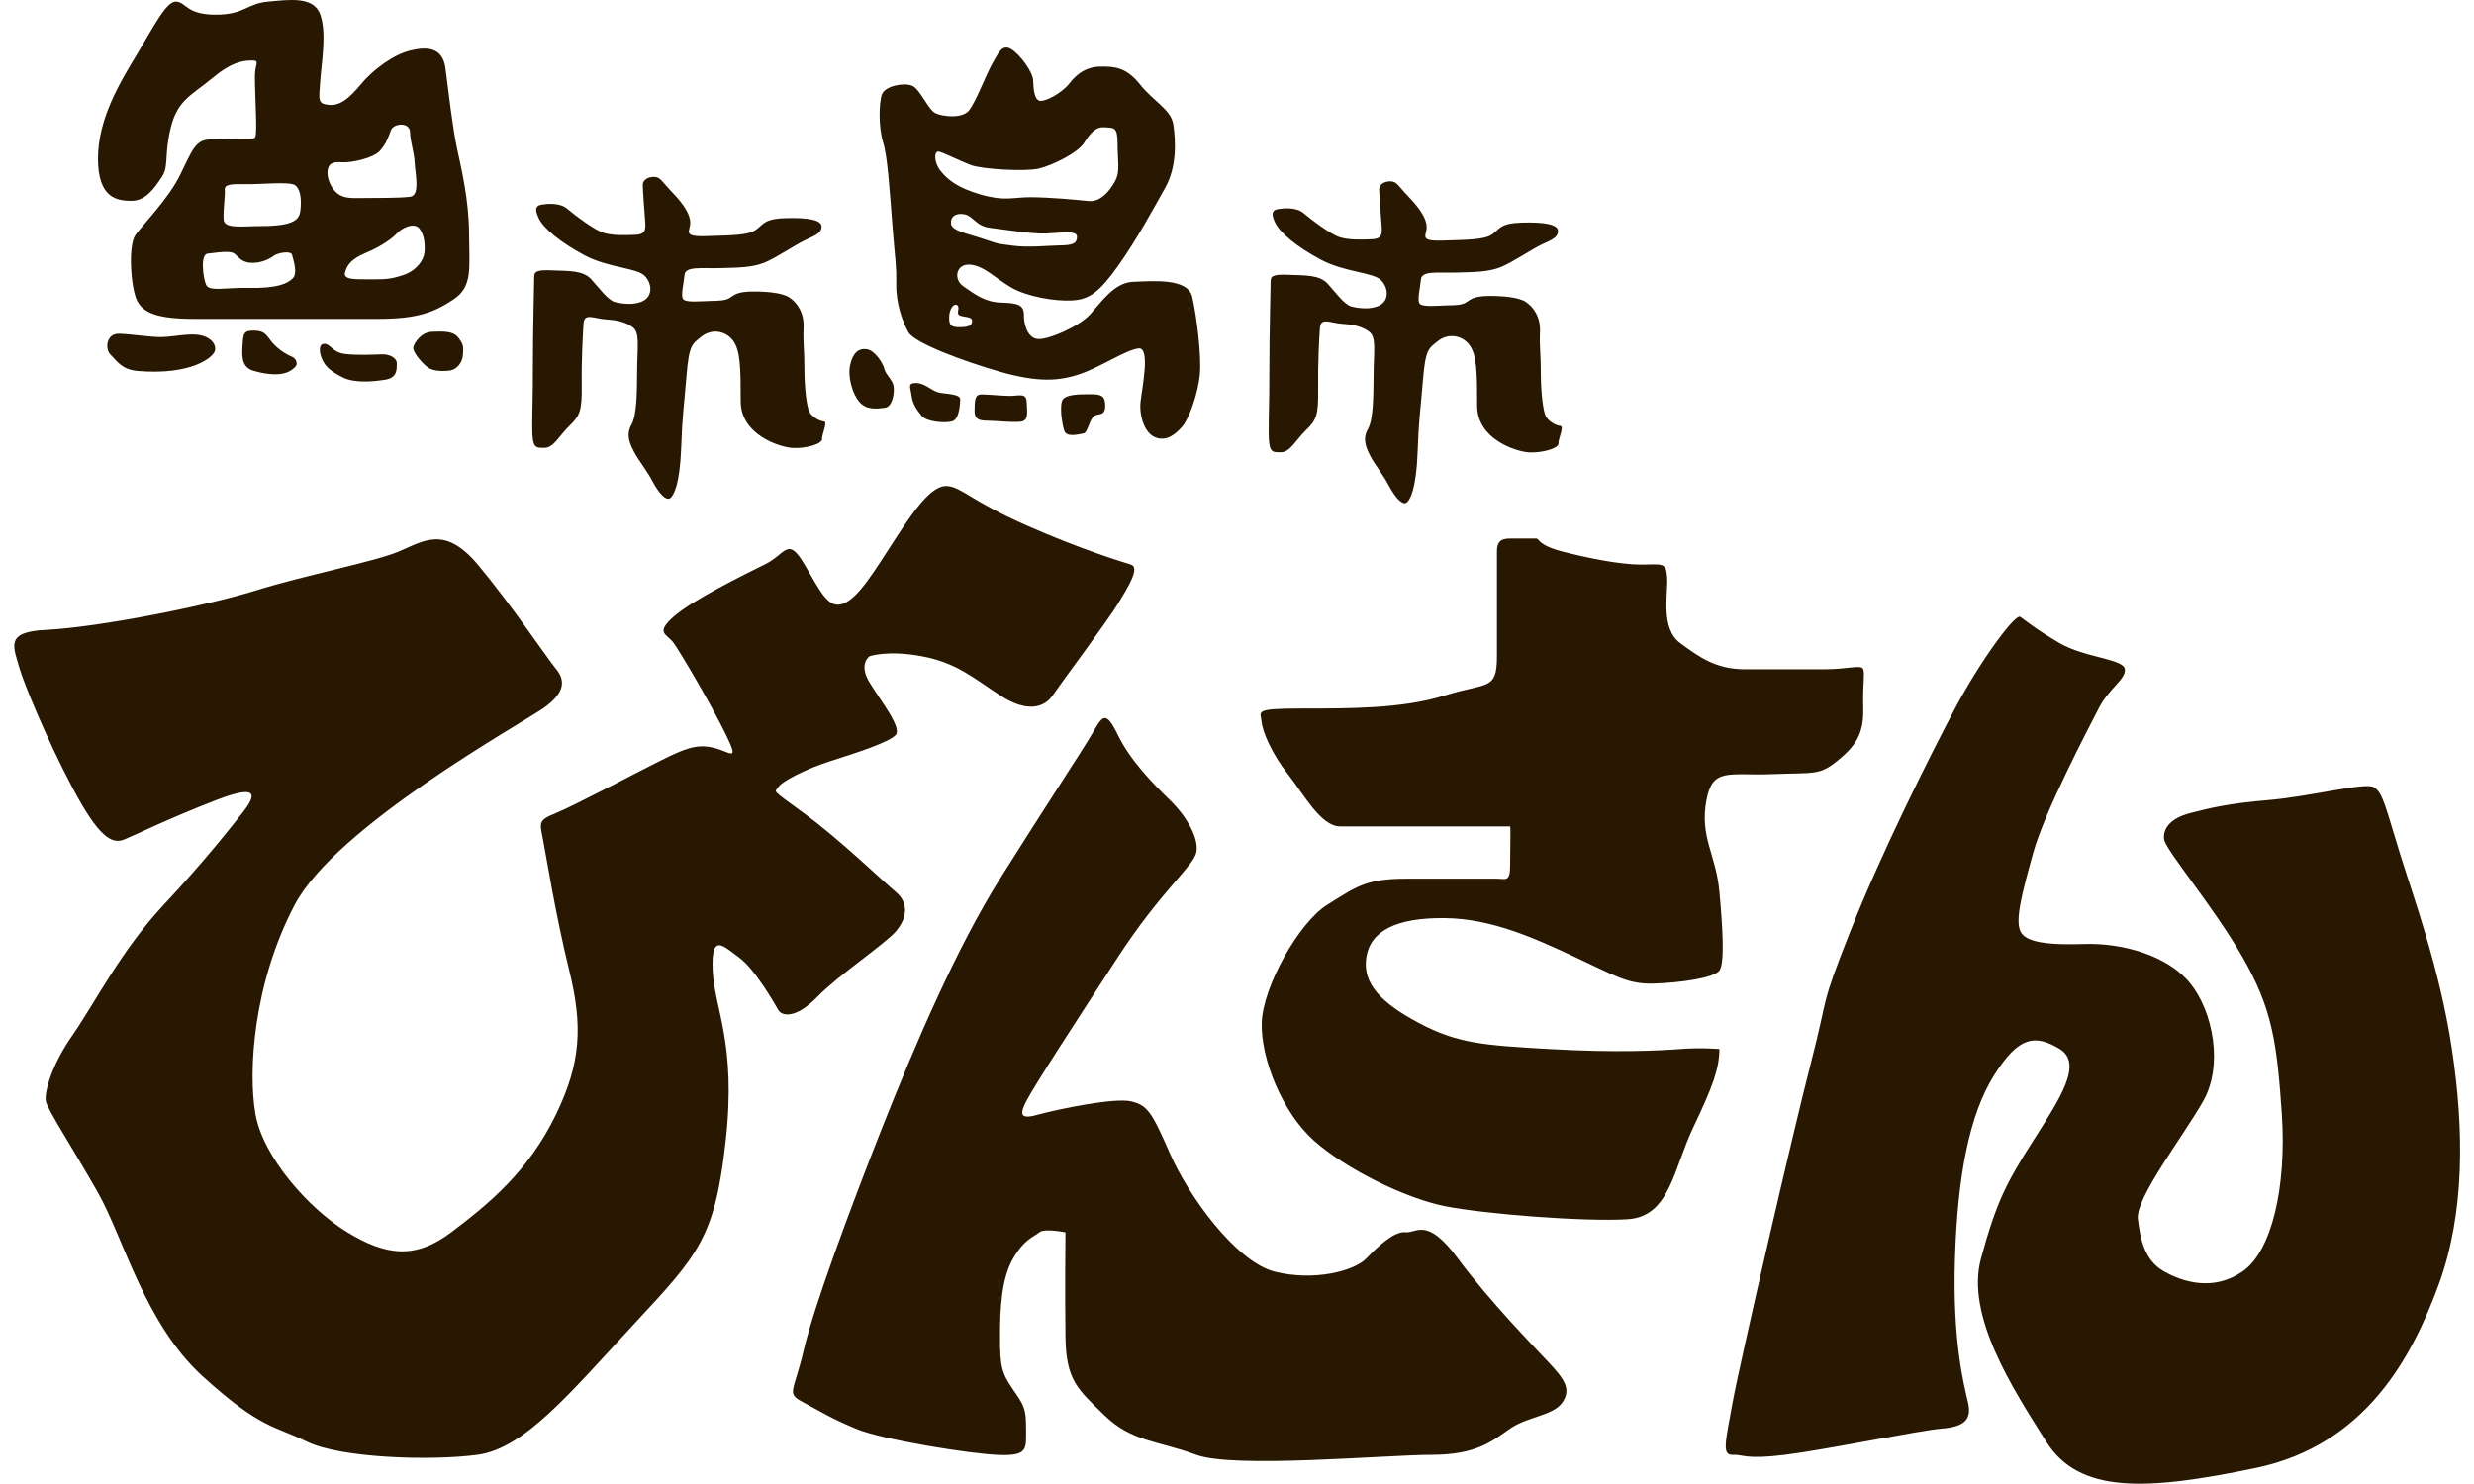<?xml version="1.0" encoding="utf-8"?>
<!-- Generator: Adobe Illustrator 24.1.0, SVG Export Plug-In . SVG Version: 6.00 Build 0)  -->
<svg version="1.1" id="レイヤー_2" xmlns="http://www.w3.org/2000/svg" xmlns:xlink="http://www.w3.org/1999/xlink" x="0px"
	 y="0px" viewBox="0 0 150 90" style="enable-background:new 0 0 150 90;" xml:space="preserve">
<style type="text/css">
	.st0{fill-rule:evenodd;clip-rule:evenodd;fill:#281801;}
</style>
<path class="st0" d="M147.86,77.91c-1.6,4.35-4.39,9.72-11.1,11.12s-10.7,1.55-12.69-1.59c-1.98-3.14-4.92-7.63-3.96-11.12
	c0.95-3.49,1.56-4.61,3.17-7.15c1.61-2.53,3.05-4.68,1.59-5.56c-1.47-0.88-2.46-0.79-3.96,1.59c-1.5,2.38-2.22,6.08-2.38,11.12
	s0.55,7.68,0.79,8.73c0.25,1.05-0.23,1.48-1.59,1.59s-7.07,1.29-9.51,1.59c-2.44,0.3-2.51-0.03-3.17,0c-0.66,0.03-0.44-0.77,0-3.18
	c0.44-2.41,3.65-16.34,4.76-20.64s0.49-3.16,2.38-7.94c1.89-4.78,4.82-10.62,6.34-13.5c1.53-2.88,3.65-5.77,3.96-5.56
	c0.31,0.21,0.86,0.7,2.38,1.59s3.91,0.96,3.96,1.59c0.06,0.63-0.94,1.11-1.59,2.38c-0.65,1.27-3.28,6.27-3.96,8.73
	s-1.1,4.04-0.79,4.76c0.3,0.72,1.76,0.86,3.96,0.79c2.2-0.06,4.95,0.67,6.34,2.38c1.39,1.71,2.02,4.99,0.79,7.15
	c-1.22,2.15-4.11,5.88-3.96,7.15c0.15,1.26,0.42,2.53,1.59,3.18c1.16,0.65,2.99,1.22,4.76,0c1.77-1.22,2.67-5.12,2.38-9.53
	c-0.3-4.41-0.59-6.41-2.38-9.53c-1.79-3.12-4.67-6.49-4.76-7.15c-0.08-0.65,0.38-1.28,1.59-1.59c1.21-0.31,2.27-0.58,4.76-0.79
	c2.49-0.21,5.77-1.07,6.34-0.79c0.57,0.28,0.75,1.27,1.59,3.97c0.83,2.7,2.43,7,3.17,11.91S149.45,73.57,147.86,77.91z
	 M112.97,42.98c0.04,1.56-0.5,2.3-1.59,3.18c-1.09,0.87-1.34,0.69-3.96,0.79s-3.59-0.42-3.96,1.59c-0.42,2.24,0.59,3.27,0.79,5.56
	c0.21,2.29,0.32,4.31,0,4.76c-0.32,0.45-2.37,0.74-3.96,0.79c-1.6,0.05-2.33-0.46-4.76-1.59c-2.42-1.13-5.05-2.35-7.93-2.38
	c-2.94-0.03-4.51,0.77-4.76,2.38c-0.25,1.61,0.94,2.78,3.17,3.97c2.35,1.25,3.89,1.36,7.93,1.59c4.04,0.23,6.61,0.1,7.93,0
	c1.32-0.1,2.38,0,2.38,0c-0.02,1.21-0.38,2.22-1.59,4.76c-1.21,2.55-1.42,5.39-3.96,5.56c-2.54,0.17-8.7-0.31-11.1-0.79
	s-6.01-2.26-7.93-3.97c-1.92-1.71-3.23-4.96-3.17-7.15s2.26-6.09,3.96-7.15c1.71-1.06,2.31-1.59,4.76-1.59c2.45,0,5.05,0,5.55,0
	c0.5,0,0.79,0.23,0.79-0.79s0.04-2.38,0-2.38c-0.04,0-0.9,0-2.38,0c-1.48,0-6.77,0-7.93,0c-1.16,0-2.19-1.93-3.17-3.18
	c-0.98-1.24-1.54-2.58-1.59-3.18c-0.05-0.6-0.54-0.79,2.38-0.79c2.91,0,6.13,0.02,8.72-0.79c2.59-0.81,3.17-0.27,3.17-2.38
	c0-2.11,0-5.82,0-6.35s0.18-0.79,0.79-0.79c0.61,0,1.39,0,1.59,0c0.2,0,0.08,0.4,1.59,0.79c1.51,0.39,3.48,0.79,4.76,0.79
	c1.28,0,1.53-0.18,1.59,0.79c0.06,0.98-0.42,3.08,0.79,3.97c1.21,0.89,2.19,1.59,3.96,1.59c1.77,0,3.27,0,4.76,0s2.27-0.31,2.38,0
	C113.08,40.9,112.93,41.41,112.97,42.98z M92.73,27.44c-0.79-0.04-3.17-0.79-3.17-2.83c0-2.04-0.02-3.09-0.47-3.69
	c-0.45-0.6-1.29-0.72-1.89-0.25c-0.59,0.47-0.77,0.48-0.93,2.42c-0.18,2.21-0.24,2.17-0.32,4.35c-0.08,2.17-0.44,2.89-0.68,3.05
	c-0.24,0.15-0.65-0.27-1.06-1.03c-0.4-0.76-0.84-1.24-1.13-1.81c-0.29-0.56-0.47-1.05-0.14-1.63c0.32-0.58,0.33-1.9,0.34-3.3
	c0.01-1.4,0.17-2.24-0.24-2.58c-0.41-0.33-0.97-0.46-1.66-0.5c-0.69-0.04-1.3-0.42-1.35,0.23s-0.13,2.16-0.11,3.73
	s-0.1,1.87-0.73,2.48c-0.63,0.61-0.97,1.35-1.52,1.35c-0.56,0-0.75,0.05-0.75-1.28c0-1.33,0.04-1.44,0.04-3.71
	c0-2.27,0.08-5.07,0.08-5.41s0.29-0.4,1.18-0.36c0.89,0.04,1.76-0.01,2.26,0.52c0.5,0.54,1.01,1.28,1.46,1.4
	c0.45,0.11,1.21,0.21,1.74-0.09c0.53-0.3,0.52-1.02,0.06-1.5c-0.46-0.49-2.22-0.48-3.67-1.26c-1.45-0.78-2.46-1.61-2.76-2.24
	c-0.3-0.63-0.11-0.77,0.19-0.82c0.3-0.05,1.08-0.14,1.54,0.25c0.46,0.39,1.66,1.3,2.2,1.46c0.54,0.17,1.3,0.15,1.95,0.12
	c0.65-0.03,0.61-0.38,0.57-0.91c-0.04-0.52-0.14-1.82-0.14-2.12c0-0.3,0.34-0.5,0.71-0.48c0.37,0.02,0.41,0.24,1.11,0.97
	c0.7,0.73,1.07,1.34,1.06,1.83c-0.01,0.49-0.49,0.84,0.97,0.79c1.46-0.05,2.51-0.04,2.99-0.37s0.47-0.68,1.81-0.72
	c1.33-0.04,2.18,0.1,2.19,0.5c0.01,0.4-0.36,0.54-0.99,0.83c-0.63,0.3-1.73,1.06-2.48,1.37c-0.76,0.3-1.58,0.3-2.7,0.33
	c-1.12,0.03-2.09-0.13-2.14,0.42c-0.05,0.55-0.24,1.24-0.08,1.46c0.16,0.23,1.15,0.12,1.66,0.11c0.5-0.01,0.91-0.01,1.19-0.2
	c0.28-0.19,0.46-0.35,1.29-0.37c0.83-0.01,1.84,0.06,2.3,0.36c0.46,0.31,0.9,0.91,0.86,1.82s0.05,1.3,0.05,2.46
	c0,1.16,0.13,2.38,0.32,2.69c0.2,0.31,0.6,0.53,0.86,0.55c0.26,0.02-0.13,0.79-0.11,1.07C94.51,27.19,93.52,27.47,92.73,27.44z
	 M82.84,76.32c0.74-0.77,1.71-1.66,2.38-1.59c0.67,0.08,1.28-0.97,3.17,1.59s4.67,5.41,5.55,6.35c0.88,0.95,1.35,1.57,0.79,2.38
	c-0.55,0.81-2.1,0.85-3.17,1.59c-1.07,0.74-2.01,1.59-4.76,1.59s-11.99,0.85-14.27,0c-2.28-0.85-3.9-0.78-5.55-2.38
	c-1.65-1.6-2.34-2.14-2.38-4.76c-0.04-2.63,0-6.35,0-6.35s-1.27-0.27-1.59,0c-0.31,0.27-0.89,0.38-1.59,1.59
	c-0.69,1.2-0.79,2.96-0.79,4.76c0,1.8,0.11,2.19,0.79,3.18c0.69,0.99,0.79,1.18,0.79,2.38c0,1.21,0.14,1.64-1.59,1.59
	c-1.73-0.05-7.16-0.93-8.72-1.59c-1.56-0.65-2.08-1.01-3.17-1.59c-1.09-0.58-0.62-0.53,0-3.18c0.62-2.65,2.76-8.44,4.76-13.5
	c2-5.05,4.5-10.88,7.14-15.09s4.9-7.62,5.55-8.73c0.65-1.11,0.83-1.57,1.59,0c0.76,1.57,2.16,2.99,3.17,3.97
	c1.01,0.98,1.78,2.33,1.59,3.18c-0.19,0.84-2.15,2.34-4.76,6.35c-2.61,4.01-5.09,7.83-5.55,8.73c-0.46,0.9-0.29,1.1,0.79,0.79
	c1.09-0.3,4.53-1.02,5.55-0.79c1.02,0.23,1.28,0.67,2.38,3.18c1.09,2.51,3.97,6.54,6.34,7.15C79.66,77.72,82.1,77.09,82.84,76.32z
	 M71.68,25.87c-0.43,0.49-0.96,0.91-1.62,0.66c-0.66-0.25-0.99-1.28-0.91-2.14c0.09-0.86,0.62-3.34-0.12-3.26
	c-0.75,0.08-2.28,1.12-3.54,1.55c-1.25,0.43-2.53,0.53-4.84-0.13c-2.3-0.66-5.21-1.75-5.58-2.41c-0.36-0.66-0.75-1.75-0.73-2.91
	c0.02-1.15-0.05-1.24-0.23-3.53c-0.18-2.3-0.3-4.22-0.57-5.08c-0.27-0.86-0.26-2.35-0.07-2.89C53.67,5.2,54.82,5,55.3,5.2
	c0.49,0.2,0.97,1.46,1.43,1.67c0.46,0.21,1.61,0.33,2.02-0.17c0.41-0.5,1.07-2.25,1.43-2.87c0.36-0.62,0.58-1.18,1.13-0.85
	c0.55,0.34,1.31,1.38,1.33,1.9c0.02,0.52,0.07,1.15,0.39,1.23s1.33-0.44,1.81-1.05c0.48-0.62,1.05-1.01,1.88-1.02
	c0.82-0.01,1.55,0.02,2.39,1.07c0.84,1.06,1.89,1.52,2.03,2.45c0.14,0.93,0.23,2.55-0.49,3.82c-0.72,1.28-1.7,3.11-2.85,4.73
	c-1.15,1.62-1.76,2.05-2.79,2.11c-1.04,0.06-2.71-0.22-3.69-0.78c-0.97-0.56-1.63-1.31-2.49-1.39c-0.86-0.08-1.06,0.89-0.4,1.33
	c0.66,0.45,1.29,0.95,2.27,0.97c0.98,0.03,1.38,0.13,1.38,0.73c-0.01,0.6,0.23,1.46,0.88,1.48c0.65,0.03,2.44-0.75,3.12-1.48
	c0.68-0.73,1.46-1.95,2.63-1.99c1.17-0.04,3.32-0.25,3.58,0.93c0.27,1.18,0.56,3.57,0.46,4.65C72.66,23.79,72.11,25.38,71.68,25.87z
	 M67.61,10.98c0.32-0.58,0.15-1.19,0.15-2.25s-0.22-0.97-0.79-1.01c-0.56-0.04-0.88,0.38-1.26,0.97c-0.38,0.58-1.86,1.32-2.71,1.53
	c-0.85,0.2-3.43,0.04-4.1-0.2c-0.67-0.24-1.76-0.81-2.01-0.83c-0.25-0.01-0.28,0.63,0.12,1.15c0.41,0.52,1,1.04,2.46,1.46
	c1.47,0.42,1.91,0.16,3.01,0.16c1.1,0,2.76,0.15,3.51,0.23S67.3,11.56,67.61,10.98z M59.69,14.51c0.99,0.34,0.81,0.26,1.73,0.39
	c0.92,0.13,2.19-0.01,2.9-0.02c0.7-0.01,0.98-0.11,0.98-0.52c0-0.41-0.94-0.24-1.84-0.2c-0.91,0.04-2.54-0.24-3.41-0.34
	c-0.88-0.1-1.03-0.71-1.56-0.82c-0.53-0.11-0.88,0.14-0.83,0.57C57.71,14.01,58.7,14.17,59.69,14.51z M58.21,19.14
	c-0.29-0.11,0.02-0.45-0.16-0.62c-0.18-0.17-0.47,0.16-0.5,0.65c-0.02,0.5,0.08,0.65,0.49,0.67c0.69,0.02,0.9-0.1,0.9-0.37
	C58.95,19.19,58.51,19.25,58.21,19.14z M54.18,23.43c0.06,0.39-0.06,1.24-0.53,1.3c-0.47,0.06-1.11,0.15-1.54-0.35
	c-0.44-0.5-0.73-1.56-0.56-2.27c0.16-0.71,0.52-1.01,1.01-0.93c0.48,0.07,0.97,0.83,1.06,1.19C53.69,22.72,54.13,23.04,54.18,23.43z
	 M55.88,25.22c-0.29-0.37-0.54-0.69-0.61-1.22c-0.07-0.53-0.26-0.77,0.27-0.77c0.53,0,0.93,0.46,1.36,0.57
	c0.43,0.11,1.34,0.07,1.32,0.44c-0.02,0.37-0.07,1.18-0.48,1.31S56.17,25.59,55.88,25.22z M61.82,25.58
	c-0.58,0.04-1.25-0.05-1.78-0.06c-0.53-0.01-0.96,0.01-0.95-0.61c0.01-0.62,0-0.98,0.41-0.99c0.41,0,1.12,0.08,1.7,0.09
	c0.59,0.01,1.03-0.22,1.05,0.39C62.27,25.03,62.4,25.55,61.82,25.58z M66.26,25.31c-0.26,0.32-0.32,0.94-0.58,0.98
	c-0.27,0.04-1,0.26-1.15-0.16c-0.15-0.43-0.32-1.66-0.07-1.93s0.9-0.29,1.59-0.29s0.97,0.05,0.96,0.73
	C66.99,25.33,66.52,24.99,66.26,25.31z M57.47,29.48c0.87,0.1,1.45,0.92,4.76,2.38c3.31,1.46,5.76,2.2,6.34,2.38
	c0.58,0.18-0.2,1.41-0.79,2.38c-0.59,0.98-3.48,4.85-3.96,5.56c-0.49,0.71-1.51,1.08-3.17,0c-1.66-1.08-2.66-1.99-4.76-2.38
	c-2.09-0.39-3.17,0-3.17,0s-0.69,0.46,0,1.59c0.69,1.13,1.97,2.73,1.59,3.18c-0.38,0.44-2.39,1.09-3.96,1.59
	c-1.58,0.5-3,1.27-3.17,1.59c-0.18,0.32-0.54,0.04,1.59,1.59c2.12,1.55,4.75,4.09,5.55,4.76c0.8,0.67,0.67,1.6,0,2.38
	c-0.67,0.78-3.44,2.62-4.76,3.97c-1.31,1.35-2.16,1.19-2.38,0.79c-0.22-0.39-1.42-2.49-2.38-3.18c-0.95-0.69-1.69-1.53-1.59,0.79
	c0.1,2.32,1.45,4.41,0.79,10.32c-0.65,5.91-1.66,6.93-5.55,11.12s-6.64,7.56-9.51,7.94s-8.29,0.19-10.31-0.79
	c-2.02-0.99-2.83-0.78-6.34-3.97c-3.51-3.19-4.79-8.37-6.34-11.12c-1.55-2.74-3.07-5.05-3.17-5.56c-0.1-0.51,0.32-2.15,1.59-3.97
	c1.44-2.08,2.98-5.19,5.55-7.94c2.57-2.75,4.14-4.78,4.76-5.56c0.61-0.78,1.41-1.96-1.59-0.79c-2.99,1.16-4.79,2.07-5.55,2.38
	c-0.76,0.32-1.57-0.15-3.17-3.18c-1.6-3.03-2.95-6.37-3.17-7.15c-0.41-1.41-0.9-2.26,1.59-2.38c3.2-0.16,9.67-1.44,12.69-2.38
	c3.02-0.94,7.23-1.75,8.72-2.38c1.49-0.63,2.76-1.58,4.76,0.79c1.99,2.37,4.2,5.67,4.76,6.35c0.56,0.68,0.56,1.44-0.79,2.38
	c-1.35,0.94-12.55,7.15-15.06,11.91c-2.51,4.76-2.84,10.1-2.38,12.7c0.46,2.61,3.23,5.73,5.55,7.15c2.32,1.42,4.12,1.69,6.34,0
	c2.23-1.69,4.66-3.66,6.34-7.15c1.51-3.13,1.62-5.36,0.79-8.73c-0.83-3.38-1.39-6.91-1.59-7.94c-0.2-1.03-0.3-1.15,0.79-1.59
	c1.09-0.44,4.91-2.47,6.34-3.18c1.43-0.71,2.15-1.02,3.17-0.79c1.02,0.22,1.66,0.99,0.79-0.79c-0.87-1.79-2.77-5.01-3.17-5.56
	c-0.4-0.55-1.14-0.58,0-1.59c1.14-1.01,4.3-2.56,5.55-3.18c1.25-0.61,1.36-1.72,2.38,0c1.01,1.72,1.46,2.75,2.38,2.38
	s1.83-1.91,3.17-3.97C55.64,30.59,56.61,29.38,57.47,29.48z M48.08,27.17c-0.79-0.04-3.17-0.79-3.17-2.83s-0.02-3.09-0.47-3.69
	c-0.45-0.6-1.29-0.72-1.89-0.25c-0.59,0.47-0.77,0.48-0.93,2.42c-0.18,2.21-0.24,2.17-0.32,4.35c-0.08,2.17-0.44,2.89-0.68,3.05
	c-0.24,0.15-0.65-0.27-1.06-1.03c-0.4-0.76-0.84-1.24-1.13-1.81c-0.29-0.56-0.47-1.05-0.14-1.63c0.32-0.58,0.33-1.9,0.34-3.3
	c0.01-1.4,0.17-2.24-0.24-2.58c-0.41-0.33-0.97-0.46-1.66-0.5c-0.69-0.04-1.3-0.42-1.35,0.23c-0.04,0.65-0.13,2.16-0.11,3.73
	c0.02,1.57-0.1,1.87-0.73,2.48c-0.63,0.61-0.97,1.35-1.52,1.35c-0.56,0-0.75,0.05-0.75-1.28c0-1.33,0.04-1.44,0.04-3.71
	c0-2.27,0.08-5.07,0.08-5.41c0-0.34,0.29-0.4,1.18-0.36c0.89,0.04,1.76-0.01,2.26,0.52c0.5,0.54,1.01,1.28,1.46,1.4
	c0.45,0.11,1.21,0.21,1.74-0.09c0.53-0.3,0.52-1.02,0.06-1.5c-0.46-0.49-2.22-0.48-3.67-1.26c-1.45-0.78-2.46-1.61-2.76-2.24
	c-0.3-0.63-0.11-0.77,0.19-0.82c0.3-0.05,1.08-0.14,1.54,0.25c0.46,0.39,1.66,1.3,2.2,1.46c0.54,0.17,1.3,0.15,1.95,0.12
	c0.65-0.03,0.61-0.38,0.57-0.91c-0.04-0.52-0.14-1.82-0.14-2.12c0-0.3,0.34-0.5,0.71-0.48c0.37,0.02,0.41,0.24,1.11,0.97
	c0.7,0.73,1.07,1.34,1.06,1.83s-0.49,0.84,0.97,0.79c1.46-0.05,2.51-0.04,2.99-0.37c0.48-0.32,0.47-0.68,1.81-0.72
	c1.33-0.04,2.18,0.1,2.19,0.5c0.01,0.4-0.36,0.54-0.99,0.83c-0.63,0.3-1.73,1.06-2.48,1.37c-0.76,0.3-1.58,0.3-2.7,0.33
	c-1.12,0.03-2.09-0.13-2.14,0.42c-0.05,0.55-0.24,1.24-0.08,1.46c0.16,0.23,1.15,0.12,1.66,0.11c0.5-0.01,0.91-0.01,1.19-0.2
	c0.28-0.19,0.46-0.35,1.29-0.37c0.83-0.01,1.84,0.06,2.3,0.36c0.46,0.31,0.9,0.91,0.86,1.82c-0.04,0.91,0.05,1.3,0.05,2.46
	c0,1.16,0.13,2.38,0.32,2.69c0.2,0.31,0.6,0.53,0.86,0.55c0.26,0.02-0.13,0.79-0.11,1.07C49.86,26.92,48.87,27.21,48.08,27.17z
	 M27.79,20.48c0.33,0.42,0.31,0.58,0.28,1.02c-0.02,0.44-0.33,0.93-0.85,0.98c-0.52,0.05-1.04,0.02-1.35-0.25
	c-0.32-0.26-0.88-0.91-0.81-1.18c0.07-0.27,0.46-0.9,1.14-0.93C26.87,20.1,27.47,20.06,27.79,20.48z M20.94,21.47
	c0.8,0.09,1.78,0.03,2.24,0.02c0.46-0.01,0.89,0.23,0.88,0.56c-0.01,0.33,0.05,0.86-0.71,0.98c-0.77,0.12-1.87,0.22-2.59-0.15
	c-0.72-0.37-1.01-0.63-1.21-1.05c-0.2-0.42-0.26-0.97,0.11-0.98C20.03,20.84,20.14,21.38,20.94,21.47z M16.53,20.8
	c0.41,0.47,0.98,0.76,1.2,0.85c0.22,0.09,0.35,0.43,0.18,0.59c-0.18,0.17-0.67,0.77-2.5,0.26c-0.62-0.17-0.77-0.62-0.71-1.44
	c0.05-0.82,0.04-1.02,0.72-1.01C16.1,20.07,16.13,20.33,16.53,20.8z M9.84,20.44c0.7-0.02,1.54-0.22,2.2-0.13
	c0.66,0.09,1.07,0.51,1,0.93s-1.42,1.53-4.68,1.26c-1-0.08-1.29-0.64-1.65-0.98c-0.36-0.34-0.28-1.29,0.5-1.28
	C7.99,20.26,9.13,20.46,9.84,20.44z M22.88,19.34c-2.49,0-8.79,0-11.06,0s-3.12-0.36-3.5-1.09c-0.38-0.72-0.58-3.35-0.1-4.01
	c0.48-0.66,2-2.2,2.7-3.63c0.7-1.42,0.91-2.12,1.77-2.15c0.86-0.02,1.63-0.04,2.24-0.04c0.62,0,0.58,0.01,0.6-0.65
	c0.02-0.65-0.1-2.76-0.07-3.31c0.03-0.55,0.28-0.79-0.14-0.79c-0.42,0.01-1.12-0.03-2.41,1.04c-1.3,1.08-2.15,1.35-2.56,3.05
	c-0.41,1.7-0.1,2.31-0.53,2.96c-0.43,0.65-0.97,1.46-1.84,1.46c-0.87,0-2.04-0.15-2.04-2.56c0-2.41,1.32-4.6,2.38-6.35
	C9.37,1.52,10.1,0.04,10.7,0.1c0.6,0.06,0.62,0.79,2.38,0.79c1.76,0,1.88-0.68,3.17-0.79c1.29-0.12,2.78-0.34,3.17,0.79
	c0.39,1.13,0.09,2.75,0,3.97c-0.09,1.22-0.17,1.43,0.52,1.5c0.68,0.07,1.23-0.39,1.96-1.27s1.97-1.78,2.96-2.02
	c0.99-0.25,1.98-0.23,2.15,1.08c0.17,1.31,0.43,3.57,0.69,4.8c0.26,1.23,0.73,3.12,0.74,5.22c0.01,2.1,0.23,3.2-0.93,3.98
	C26.35,18.92,25.37,19.34,22.88,19.34z M12.59,15.38c-0.46,0.04-0.28,1.49-0.09,1.9c0.19,0.42,1.21,0.15,2.5,0.18
	c1.86,0.04,2.43-0.27,2.75-0.58c0.32-0.31,0.03-1.12-0.04-1.42c-0.07-0.29-0.91-0.11-1.11,0.05c-0.2,0.16-0.73,0.44-1.3,0.43
	c-0.57,0-0.79-0.28-1.05-0.53C13.99,15.15,13.05,15.34,12.59,15.38z M17.87,11.22c-0.34-0.22-2.13-0.03-3-0.05
	c-0.87-0.02-1.27,0.01-1.24,0.35c0.03,0.34-0.11,1.23-0.07,1.8c0.04,0.57,1.14,0.39,2.28,0.39c2.36,0,2.34-0.58,2.39-1.13
	C18.27,12.03,18.21,11.44,17.87,11.22z M25.14,9.84c-0.03-0.62-0.26-1.2-0.28-1.83c-0.02-0.63-1-0.54-1.16-0.11
	c-0.16,0.43-0.26,0.77-0.65,1.23c-0.39,0.46-1.77,0.76-2.35,0.71c-0.57-0.05-0.79,0.11-0.84,0.53c-0.05,0.42,0.2,1.06,0.62,1.38
	s0.98,0.26,1.59,0.26c0.62-0.01,2.19,0.01,2.81-0.08C25.5,11.84,25.16,10.47,25.14,9.84z M25.43,13.86
	c-0.3-0.39-1.03-0.06-1.34,0.27c-0.31,0.33-0.95,0.8-1.88,1.19c-0.93,0.39-1.17,0.76-1.29,1.2c-0.12,0.44,0.54,0.42,1.47,0.42
	s1.26,0.01,2.06-0.26c0.8-0.27,1.24-0.88,1.29-1.4C25.77,14.78,25.73,14.26,25.43,13.86z"/>
</svg>
